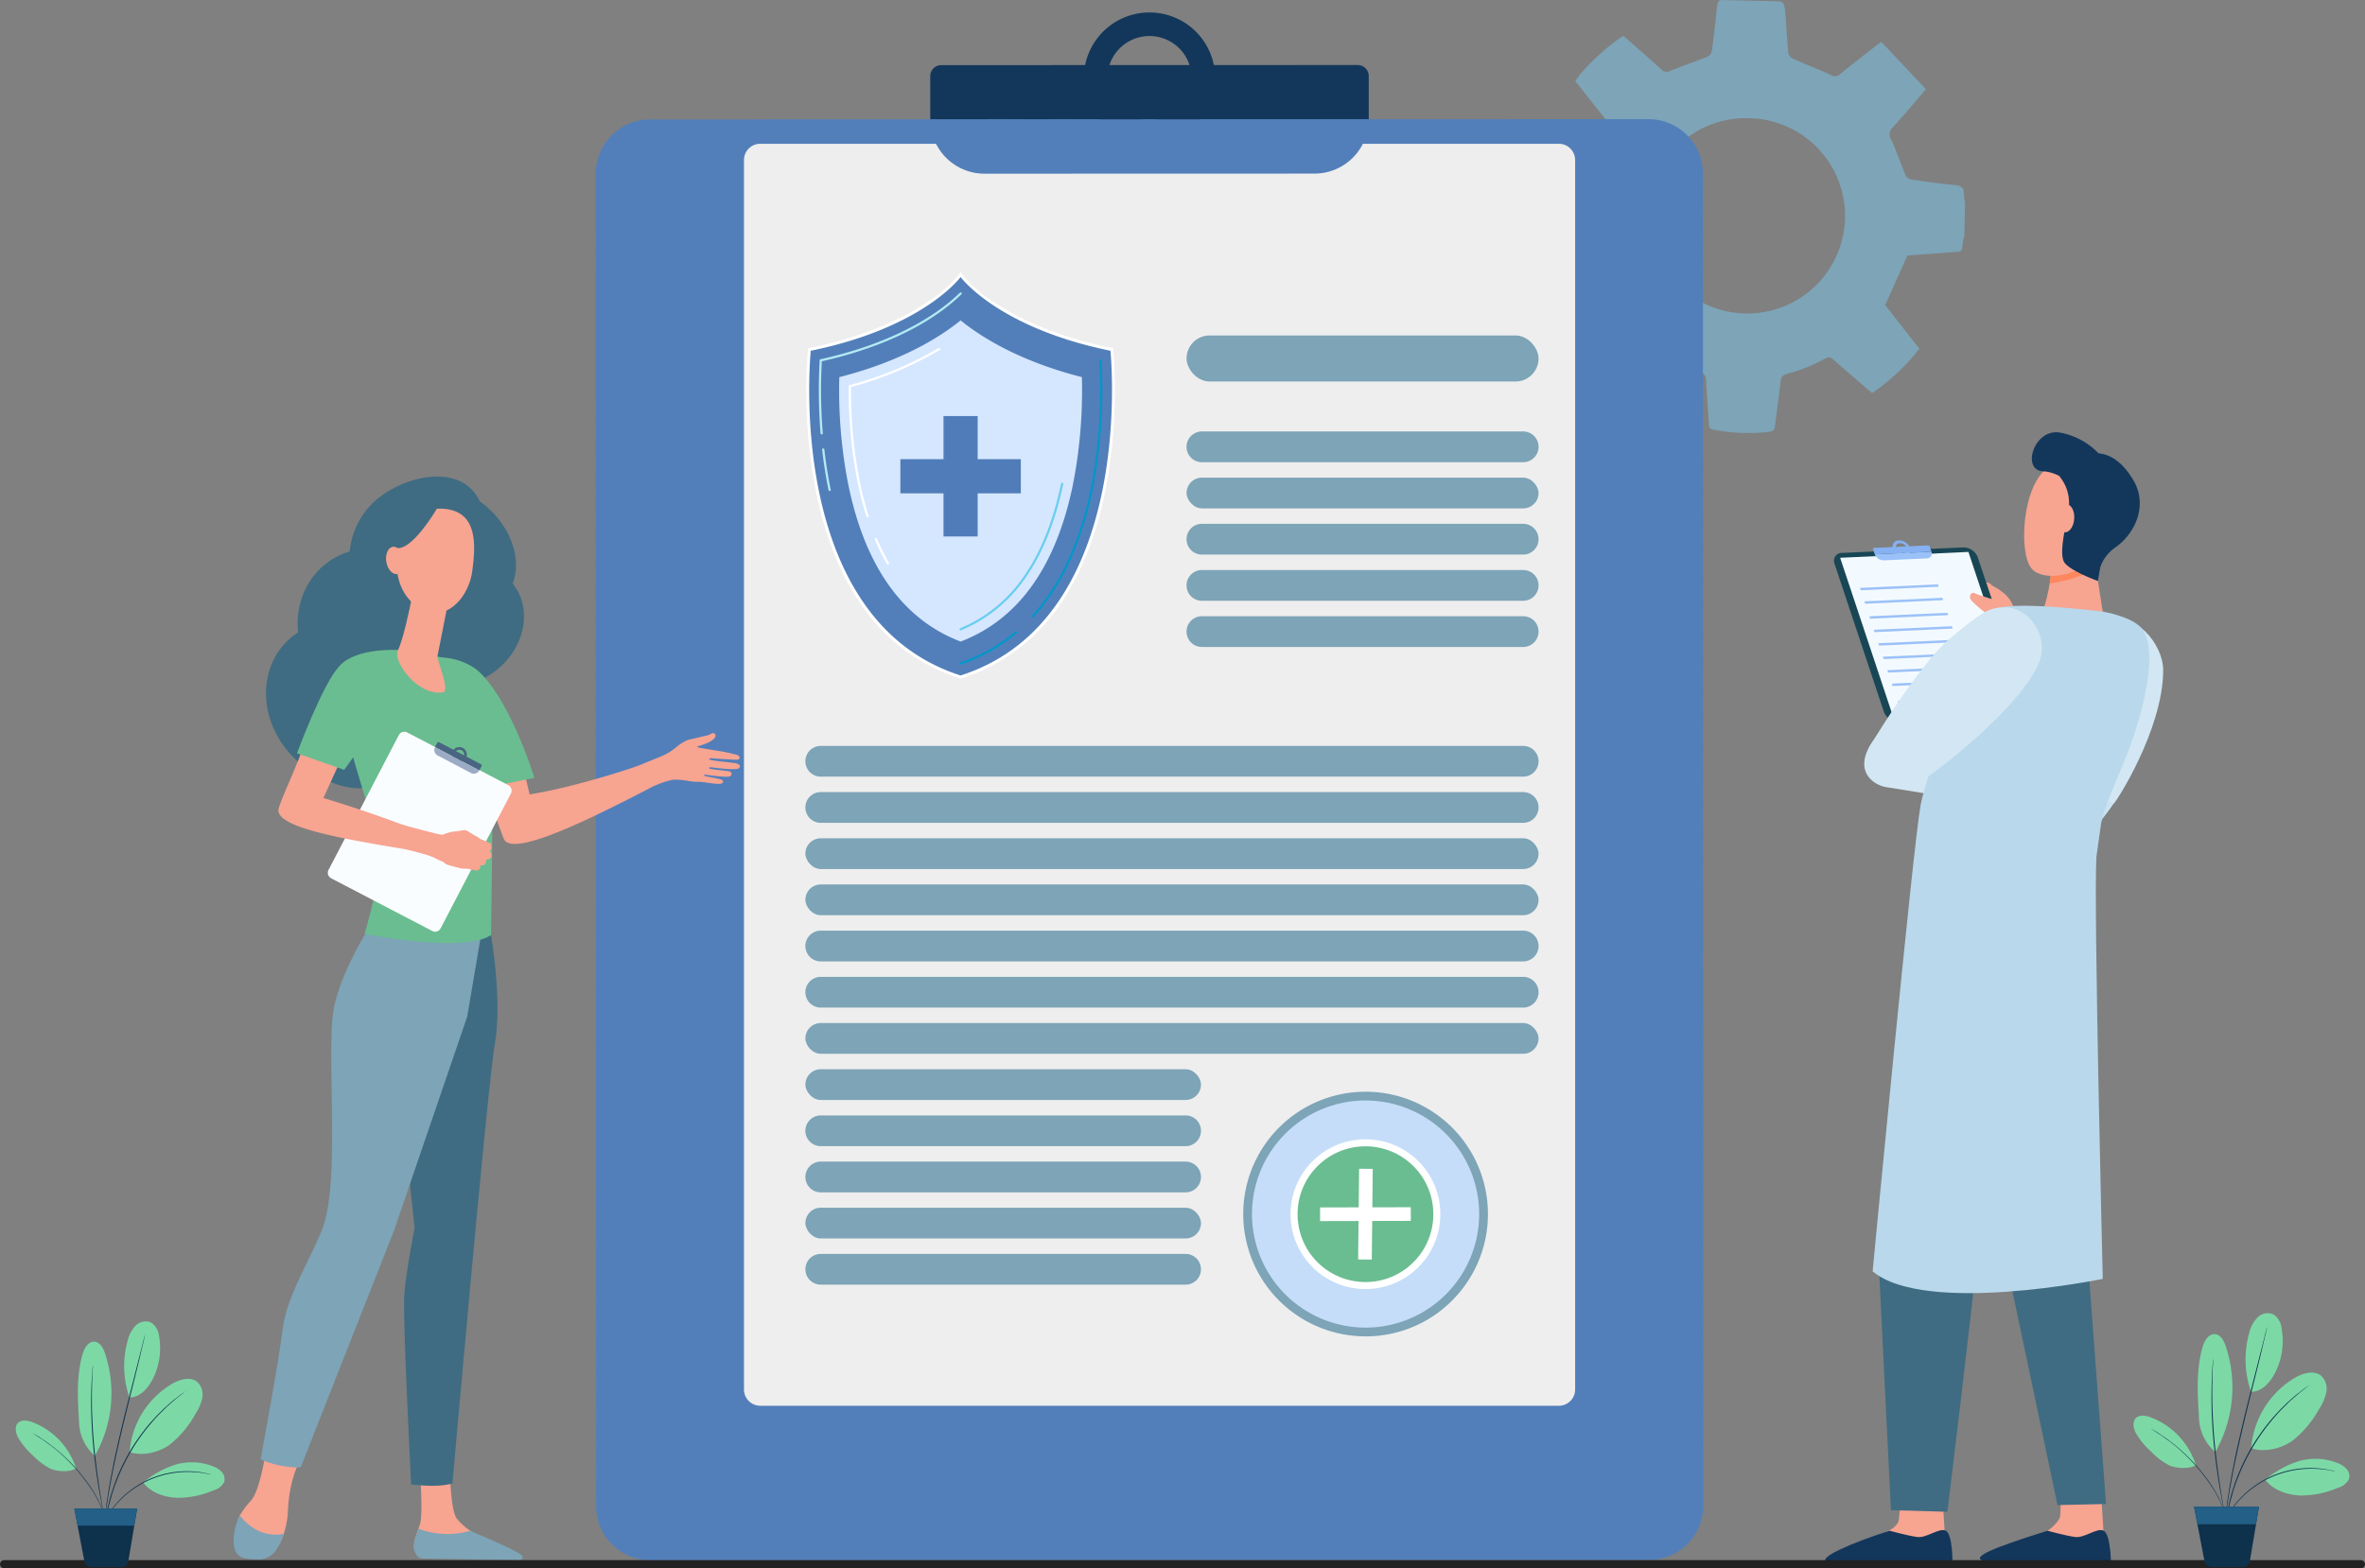 <svg xmlns="http://www.w3.org/2000/svg" width="572" height="379.439" viewBox="0 0 572 379.439">
  <rect x="0" y="0" width="572" height="379.439" fill="#808080" stroke="none"/>
  <g id="occucare_panama_2" transform="translate(-815.5 -3296)">
    <g id="Occucare_UAE_5" transform="translate(816.5 3296)">
      <g id="Diagnostic_Intervention" data-name="Diagnostic Intervention">
        <g id="Group_175576" data-name="Group 175576" transform="translate(55.5 0)">
          <g id="Group_175575" data-name="Group 175575" transform="translate(0)">
            <path id="Path_93088" data-name="Path 93088" d="M1775.337,180.837l-14.593-.321c-.681.342-.752,1.064-.945,2.851-.344,3.2-.688,6.4-1.144,9.578a2.075,2.075,0,0,1-1.135,1.336c-2.925,1.164-5.92,2.151-8.832,3.344a1.706,1.706,0,0,1-2.183-.276c-3.035-2.768-6.148-5.452-9.2-8.137-3.288,1.794-10.045,8.113-11.643,10.932,2.426,3.071,4.858,6.247,7.41,9.322a1.979,1.979,0,0,1,.236,2.695,82.388,82.388,0,0,0-3.762,8.308c-.458,1.142-.883,1.8-2.264,1.855-3.58.139-7.151.5-10.729.7-1.2.067-1.71.562-1.442,2.194a29.794,29.794,0,0,1-.355,12.15c-.48,1.894.623,1.768,1.428,1.874,3.45.453,6.9.926,10.361,1.263a2.25,2.25,0,0,1,2.248,1.891c1.042,3.347,2.3,6.627,3.565,10.187l-8.636,9.885a46.914,46.914,0,0,0,10.991,11.465l10.126-7.936c3.86,1.622,7.4,3.2,11.023,4.575a1.769,1.769,0,0,1,1.385,1.873c.191,3.527.492,7.048.708,10.573.047.762.165,1.3,1.054,1.449a44.876,44.876,0,0,0,13.534.528c1.015-.136,1.3-.593,1.412-1.49.44-3.61.949-7.211,1.375-10.823.122-1.037.44-1.437,1.882-1.815a38.24,38.24,0,0,0,8.66-3.5c1.076-.589,1.511-.437,2.147.118,3.095,2.7,6.21,5.384,9.4,8.142a50.333,50.333,0,0,0,11.449-10.752l-8.271-10.553,5.386-11.993c3.138-.228,6.755-.465,10.368-.762,2.965-.244,2.706.262,3.11-2.9a4.958,4.958,0,0,1,.283-.883q.09-4.112.181-8.224a9.745,9.745,0,0,1-.271-1.829c.057-1.576-.5-2.3-2.209-2.448-3.566-.307-7.115-.837-10.658-1.361a1.9,1.9,0,0,1-1.245-.989c-1.2-2.857-2.146-5.826-3.486-8.609a2.326,2.326,0,0,1,.49-3.091c2.614-2.885,5.109-5.877,7.906-9.123l-10.785-11.488c-.795.6-1.258.936-1.708,1.29-2.779,2.178-5.578,4.332-8.317,6.559a1.775,1.775,0,0,1-2.218.167c-3.051-1.4-6.192-2.6-9.253-3.972a2.1,2.1,0,0,1-1.017-1.456c-.284-2.882-.409-5.78-.636-8.668C1776.333,182.205,1776.256,181.338,1775.337,180.837Zm-7.558,28.281a23.624,23.624,0,0,1,23.1,24.137h0a23.624,23.624,0,0,1-24.137,23.1h0a23.624,23.624,0,0,1-23.1-24.137h0a23.1,23.1,0,0,1,23.1-23.1Z" transform="translate(-1401.146 -180.516)" fill="#7da4b7"/>
            <path id="Path_93089" data-name="Path 93089" d="M1105.1,281.334l-6.055.679c-.263.179-.252.482-.232,1.232.035,1.342.071,2.684.059,4.026a.867.867,0,0,1-.4.616c-1.145.644-2.329,1.219-3.468,1.874a.712.712,0,0,1-.918.007c-1.409-.976-2.846-1.913-4.257-2.854a18.764,18.764,0,0,0-4.209,5.17c1.174,1.136,2.357,2.314,3.584,3.444a.826.826,0,0,1,.248,1.1,34.328,34.328,0,0,0-1.094,3.646c-.126.5-.265.794-.833.893-1.474.257-2.931.6-4.4.884-.4.076-.592.241-.549.645q.3,2.85.6,5.7c.049.467.415.386.7.385,1.452,0,2.905,0,4.356-.053a.939.939,0,0,1,1.035.657c.617,1.327,1.32,2.613,2.041,4.016l-3.023,4.57a19.572,19.572,0,0,0,5.184,4.132l3.748-3.846c1.687.456,3.24.914,4.814,1.28a.738.738,0,0,1,.677.7c.275,1.448.6,2.888.881,4.334.062.313.14.528.516.541a18.724,18.724,0,0,0,5.628-.534.589.589,0,0,0,.5-.695c-.019-1.518-.009-3.036-.033-4.554a.684.684,0,0,1,.44-.747c1.282-.665,2.537-1.386,3.771-2.137a.582.582,0,0,1,.748.029c1.431.946,2.868,1.882,4.34,2.846a21,21,0,0,0,4.138-5.085l-4.008-3.905,1.561-5.261c1.286-.269,2.769-.568,4.247-.892,1.213-.266,1.134-.042,1.125-1.371a2.073,2.073,0,0,1,.068-.381l-.383-3.412a4.073,4.073,0,0,1-.214-.742c-.064-.655-.334-.924-1.05-.889-1.493.071-2.99.049-4.485.03a.8.8,0,0,1-.57-.34c-.653-1.116-1.212-2.291-1.921-3.368a.971.971,0,0,1,.031-1.306c.921-1.339,1.786-2.715,2.763-4.214l-5.1-4.153c-.3.292-.468.457-.635.629-1.028,1.056-2.067,2.1-3.076,3.176a.741.741,0,0,1-.908.192c-1.34-.408-2.706-.73-4.049-1.129a.875.875,0,0,1-.5-.546c-.278-1.176-.491-2.368-.745-3.55C1105.585,281.845,1105.505,281.49,1105.1,281.334Zm-1.554,12.12a9.861,9.861,0,0,1,10.9,8.7h0a9.861,9.861,0,0,1-8.7,10.9h0a9.861,9.861,0,0,1-10.9-8.7h0a9.861,9.861,0,0,1,8.7-10.9Z" transform="translate(-916.104 -257.882)" fill="#fae0b2"/>
            <g id="Group_175554" data-name="Group 175554" transform="translate(87.586 3.013)">
              <path id="Path_93090" data-name="Path 93090" d="M998.1,304.448l-241.493.061a13.147,13.147,0,0,0-13.142,13.154l.084,322.3A13.146,13.146,0,0,0,756.693,653.1l241.493-.06a13.151,13.151,0,0,0,13.142-13.155l-.084-322.293A13.147,13.147,0,0,0,998.1,304.448Z" transform="translate(-743.462 -278.633)" fill="#527fba"/>
              <path id="Path_93191" data-name="Path 93191" d="M3.933,0H197.092a3.934,3.934,0,0,1,3.933,3.935V301.376a3.934,3.934,0,0,1-3.933,3.935H3.933A3.934,3.934,0,0,1,0,301.376V3.935A3.934,3.934,0,0,1,3.933,0Z" transform="translate(35.853 31.773)" fill="#eee"/>
              <g id="Group_175553" data-name="Group 175553" transform="translate(80.902)">
                <path id="Path_93091" data-name="Path 93091" d="M1091.259,250.828a2.661,2.661,0,0,1,2.662-2.664l100.733-.026a2.663,2.663,0,0,1,2.664,2.663l0,10.47-106.058.026Z" transform="translate(-1091.259 -235.421)" fill="#13375b"/>
                <path id="Path_93092" data-name="Path 93092" d="M1250.936,209.359a15.886,15.886,0,1,0,15.885-15.891A15.888,15.888,0,0,0,1250.936,209.359Zm5.7,0a10.188,10.188,0,1,1,10.188,10.187A10.184,10.184,0,0,1,1256.636,209.355Z" transform="translate(-1213.793 -193.468)" fill="#13375b"/>
                <path id="Path_93093" data-name="Path 93093" d="M1092.885,249.153a2.663,2.663,0,0,0-1.626,2.454l0,10.469,106.058-.026a13.13,13.13,0,0,1-13.13,13.135l-79.792.023a13.132,13.132,0,0,1-13.135-13.132l0-10.469A2.663,2.663,0,0,1,1092.885,249.153Z" transform="translate(-1091.259 -236.2)" fill="#527fba"/>
              </g>
            </g>
            <g id="Group_175558" data-name="Group 175558" transform="translate(243.983 263.92)">
              <g id="Group_175556" data-name="Group 175556" transform="translate(0 0)">
                <circle id="Ellipse_3485" data-name="Ellipse 3485" cx="28.533" cy="28.533" r="28.533" transform="translate(0 57.008) rotate(-87.403)" fill="#c5ddf9"/>
                <g id="Group_175555" data-name="Group 175555" transform="translate(0.204 0.204)">
                  <path id="Path_93094" data-name="Path 93094" d="M1446.278,1374.624a29.593,29.593,0,1,1,20.925-8.667A29.4,29.4,0,0,1,1446.278,1374.624Zm0-57.066a27.474,27.474,0,1,0,27.474,27.474A27.5,27.5,0,0,0,1446.278,1317.558Z" transform="translate(-1416.685 -1315.439)" fill="#7da4b7"/>
                </g>
              </g>
              <g id="Group_175557" data-name="Group 175557" transform="translate(4.15 4.213)">
                <circle id="Ellipse_3486" data-name="Ellipse 3486" cx="18.114" cy="18.114" r="18.114" transform="translate(0 25.617) rotate(-45)" fill="#fff"/>
                <circle id="Ellipse_3487" data-name="Ellipse 3487" cx="16.422" cy="16.422" r="16.422" transform="translate(2.393 25.617) rotate(-45)" fill="#6abd90"/>
                <path id="Path_93095" data-name="Path 93095" d="M1509.319,1395.579l-3.3-.034-.1,9.344-9.344.022.008,3.3,9.3-.022-.1,9.3,3.3.034.1-9.344,9.344-.022-.008-3.3-9.3.022Z" transform="translate(-1481.937 -1380.921)" fill="#fff"/>
              </g>
            </g>
            <g id="Group_175578" data-name="Group 175578" transform="translate(230.48 81.159)">
              <rect id="Rectangle_5909" data-name="Rectangle 5909" width="85.136" height="11.14" rx="5.57" transform="translate(0)" fill="#7da4b7"/>
              <path id="Path_93120" data-name="Path 93120" d="M1439.177,636.548h-77.7a3.72,3.72,0,0,1-3.72-3.72h0a3.72,3.72,0,0,1,3.72-3.72h77.7a3.72,3.72,0,0,1,3.72,3.72h0A3.72,3.72,0,0,1,1439.177,636.548Z" transform="translate(-1357.76 -605.885)" fill="#7da4b7"/>
              <rect id="Rectangle_5910" data-name="Rectangle 5910" width="85.136" height="7.44" rx="3.72" transform="translate(0 34.398)" fill="#7da4b7"/>
              <path id="Path_93121" data-name="Path 93121" d="M1439.177,732.629h-77.7a3.72,3.72,0,0,1-3.72-3.72h0a3.72,3.72,0,0,1,3.72-3.72h77.7a3.72,3.72,0,0,1,3.72,3.72h0A3.72,3.72,0,0,1,1439.177,732.629Z" transform="translate(-1357.76 -679.616)" fill="#7da4b7"/>
              <path id="Path_93122" data-name="Path 93122" d="M1439.177,780.67h-77.7a3.72,3.72,0,0,1-3.72-3.72h0a3.72,3.72,0,0,1,3.72-3.72h77.7a3.72,3.72,0,0,1,3.72,3.72h0A3.72,3.72,0,0,1,1439.177,780.67Z" transform="translate(-1357.76 -716.482)" fill="#7da4b7"/>
              <path id="Path_93123" data-name="Path 93123" d="M1439.177,828.711h-77.7a3.72,3.72,0,0,1-3.72-3.72h0a3.72,3.72,0,0,1,3.72-3.72h77.7a3.72,3.72,0,0,1,3.72,3.72h0A3.72,3.72,0,0,1,1439.177,828.711Z" transform="translate(-1357.76 -753.348)" fill="#7da4b7"/>
            </g>
            <g id="Group_175577" data-name="Group 175577" transform="translate(138.291 180.456)">
              <path id="Path_93124" data-name="Path 93124" d="M1135.047,963.339H965.162a3.72,3.72,0,0,1-3.72-3.72h0a3.72,3.72,0,0,1,3.72-3.72h169.885a3.72,3.72,0,0,1,3.72,3.72h0A3.72,3.72,0,0,1,1135.047,963.339Z" transform="translate(-961.442 -955.899)" fill="#7da4b7"/>
              <path id="Path_93125" data-name="Path 93125" d="M1135.047,1011.38H965.162a3.72,3.72,0,0,1-3.72-3.72h0a3.72,3.72,0,0,1,3.72-3.72h169.885a3.72,3.72,0,0,1,3.72,3.72h0A3.72,3.72,0,0,1,1135.047,1011.38Z" transform="translate(-961.442 -992.765)" fill="#7da4b7"/>
              <rect id="Rectangle_5911" data-name="Rectangle 5911" width="177.325" height="7.44" rx="3.72" transform="translate(0 22.35)" fill="#7da4b7"/>
              <rect id="Rectangle_5912" data-name="Rectangle 5912" width="177.325" height="7.44" rx="3.72" transform="translate(0 33.525)" fill="#7da4b7"/>
              <path id="Path_93126" data-name="Path 93126" d="M1135.047,1155.5H965.162a3.72,3.72,0,0,1-3.72-3.72h0a3.72,3.72,0,0,1,3.72-3.72h169.885a3.72,3.72,0,0,1,3.72,3.72h0A3.72,3.72,0,0,1,1135.047,1155.5Z" transform="translate(-961.442 -1103.362)" fill="#7da4b7"/>
              <path id="Path_93127" data-name="Path 93127" d="M1135.047,1203.543H965.162a3.72,3.72,0,0,1-3.72-3.72h0a3.72,3.72,0,0,1,3.72-3.72h169.885a3.72,3.72,0,0,1,3.72,3.72h0A3.72,3.72,0,0,1,1135.047,1203.543Z" transform="translate(-961.442 -1140.229)" fill="#7da4b7"/>
              <rect id="Rectangle_5913" data-name="Rectangle 5913" width="177.325" height="7.44" rx="3.72" transform="translate(0 67.049)" fill="#7da4b7"/>
              <rect id="Rectangle_5914" data-name="Rectangle 5914" width="95.682" height="7.44" rx="3.72" transform="translate(0 78.224)" fill="#7da4b7"/>
              <path id="Path_93128" data-name="Path 93128" d="M1053.4,1347.665H965.162a3.72,3.72,0,0,1-3.72-3.72h0a3.72,3.72,0,0,1,3.72-3.72H1053.4a3.72,3.72,0,0,1,3.72,3.72h0A3.72,3.72,0,0,1,1053.4,1347.665Z" transform="translate(-961.442 -1250.826)" fill="#7da4b7"/>
              <path id="Path_93129" data-name="Path 93129" d="M1053.4,1395.706H965.162a3.72,3.72,0,0,1-3.72-3.72h0a3.72,3.72,0,0,1,3.72-3.72H1053.4a3.72,3.72,0,0,1,3.72,3.72h0A3.72,3.72,0,0,1,1053.4,1395.706Z" transform="translate(-961.442 -1287.692)" fill="#7da4b7"/>
              <rect id="Rectangle_5915" data-name="Rectangle 5915" width="95.682" height="7.44" rx="3.72" transform="translate(0 111.731)" fill="#7da4b7"/>
              <path id="Path_93130" data-name="Path 93130" d="M1053.4,1491.711H965.162a3.72,3.72,0,0,1-3.72-3.72h0a3.72,3.72,0,0,1,3.72-3.72H1053.4a3.72,3.72,0,0,1,3.72,3.72h0A3.72,3.72,0,0,1,1053.4,1491.711Z" transform="translate(-961.442 -1361.365)" fill="#7da4b7"/>
            </g>
            <g id="Group_175572" data-name="Group 175572" transform="translate(384.959 104.575)">
              <path id="Path_93132" data-name="Path 93132" d="M2380.533,980.976a7.675,7.675,0,0,1-.8,1.953c-2.321,4.222-7.7,10.247-7.7,10.247l-4.163-9.38s.679-2.945,1.856-7.155C2373.74,977.69,2377.57,978.3,2380.533,980.976Z" transform="translate(-2308.525 -895.435)" fill="#cce2f2"/>
              <g id="Group_175571" data-name="Group 175571" transform="translate(0 0)">
                <path id="Path_93133" data-name="Path 93133" d="M2205.865,971.3l-31.9-5.2s3.63-9.137,4.926-9.137,24.121,9.964,24.121,9.964l1.816,3.646Z" transform="translate(-2159.729 -880.337)" fill="#d2e7f3"/>
                <g id="Group_175570" data-name="Group 175570">
                  <path id="Path_93134" data-name="Path 93134" d="M2175.094,917.784s-12.067,11.387-17.513,9.443-7.7-8.59,5.589-18.313C2175.064,900.212,2175.094,917.784,2175.094,917.784Z" transform="translate(-2143.866 -841.606)" fill="#d2e7f3"/>
                  <g id="Group_175569" data-name="Group 175569">
                    <path id="Path_93135" data-name="Path 93135" d="M2280.033,783.7s.96.062,1.193.527,5,2.072,5.583,6.281-3.254,3.765-3.254,3.765Z" transform="translate(-2241.125 -747.374)" fill="#f7a491"/>
                    <path id="Path_93136" data-name="Path 93136" d="M2222.08,798.391l10.829-3.041,2.505,7.753s-10.739,8.233-10.739,7.965S2222.08,798.391,2222.08,798.391Z" transform="translate(-2196.653 -756.315)" fill="#e8f1f9"/>
                    <g id="Group_175567" data-name="Group 175567" transform="translate(2.115 26.183)">
                      <path id="Path_93137" data-name="Path 93137" d="M2123.876,748.625l29.2-1.329a3.715,3.715,0,0,1,3.533,2.336l11.963,35.919a1.9,1.9,0,0,1-1.9,2.583l-29.2,1.329a3.715,3.715,0,0,1-3.533-2.336l-11.963-35.919A1.9,1.9,0,0,1,2123.876,748.625Z" transform="translate(-2121.86 -745.619)" fill="#184655"/>
                      <path id="Path_93138" data-name="Path 93138" d="M2128.241,753.438l31.025-1.413,12.767,38.333-31.025,1.413Z" transform="translate(-2126.757 -749.251)" fill="#f3faff"/>
                      <path id="Path_93139" data-name="Path 93139" d="M2176.139,745.54a.471.471,0,0,0-.449-.3l-13.026.593a.242.242,0,0,0-.241.328l.409,1.227,13.715-.625Z" transform="translate(-2152.976 -744.046)" fill="#86b1f2"/>
                      <path id="Path_93140" data-name="Path 93140" d="M2184.338,740.1a1.439,1.439,0,0,0-1.434,1.955,2.811,2.811,0,0,0,2.674,1.768,1.44,1.44,0,0,0,1.434-1.955A2.812,2.812,0,0,0,2184.338,740.1Zm1.018,3.056a1.8,1.8,0,0,1-1.716-1.134.923.923,0,0,1,.92-1.254,1.8,1.8,0,0,1,1.715,1.134A.923.923,0,0,1,2185.355,743.155Z" transform="translate(-2168.633 -740.096)" fill="#86b1f2"/>
                      <g id="Group_175566" data-name="Group 175566" transform="translate(9.432 1.216)">
                        <path id="Path_93141" data-name="Path 93141" d="M2177.232,745.324a.465.465,0,0,1,.306.278l.409,1.227-13.716.625a2.325,2.325,0,0,0,2.211,1.462l10.318-.47a1.19,1.19,0,0,0,1.187-1.616l-.409-1.227A.465.465,0,0,0,2177.232,745.324Z" transform="translate(-2163.807 -745.324)" fill="#9bc1f9"/>
                        <path id="Path_93142" data-name="Path 93142" d="M2162.717,747.794h0a.256.256,0,0,0-.24.151A.256.256,0,0,1,2162.717,747.794Z" transform="translate(-2162.461 -747.219)" fill="#9bc1f9"/>
                        <path id="Path_93143" data-name="Path 93143" d="M2162.408,748.613a.219.219,0,0,1,.008-.057A.219.219,0,0,0,2162.408,748.613Z" transform="translate(-2162.408 -747.804)" fill="#9bc1f9"/>
                      </g>
                      <path id="Path_93144" data-name="Path 93144" d="M2148.948,787.144l18.875-.859-.192-.575-18.875.859Z" transform="translate(-2142.5 -775.099)" fill="#9bc1f9"/>
                      <path id="Path_93145" data-name="Path 93145" d="M2153.613,801.151l18.875-.859-.191-.575-18.875.859Z" transform="translate(-2146.08 -785.848)" fill="#9bc1f9"/>
                      <path id="Path_93146" data-name="Path 93146" d="M2158.795,816.71l18.875-.859-.191-.575-18.875.859Z" transform="translate(-2150.056 -797.788)" fill="#9bc1f9"/>
                      <path id="Path_93147" data-name="Path 93147" d="M2163.46,830.717l18.875-.86-.191-.575-18.875.859Z" transform="translate(-2153.637 -808.536)" fill="#9bc1f9"/>
                      <path id="Path_93148" data-name="Path 93148" d="M2168.124,844.723l18.875-.86-.191-.575-18.875.859Z" transform="translate(-2157.216 -819.284)" fill="#9bc1f9"/>
                      <path id="Path_93149" data-name="Path 93149" d="M2172.79,858.729l18.875-.859-.191-.575-18.875.859Z" transform="translate(-2160.796 -830.033)" fill="#9bc1f9"/>
                      <path id="Path_93150" data-name="Path 93150" d="M2177.453,872.735l18.875-.859-.191-.575-18.875.859Z" transform="translate(-2164.375 -840.781)" fill="#9bc1f9"/>
                      <path id="Path_93151" data-name="Path 93151" d="M2182.119,886.742l18.875-.859-.192-.575-18.875.859Z" transform="translate(-2167.955 -851.529)" fill="#9bc1f9"/>
                      <path id="Path_93152" data-name="Path 93152" d="M2188.149,904.412l21.775-.991-.192-.575-21.775.991Z" transform="translate(-2172.582 -864.988)" fill="#9bc1f9"/>
                    </g>
                    <path id="Path_93153" data-name="Path 93153" d="M2319.714,852.105s20.908,12.548,21.659,12.357c.483-.123,11.839-17.805,11.936-32.038.045-6.573-6.782-14.48-14.4-12.917-3.835.787-3.776,1.854-9.449,10.1S2319.714,852.105,2319.714,852.105Z" transform="translate(-2271.576 -774.7)" fill="#d2e7f3"/>
                    <path id="Path_93154" data-name="Path 93154" d="M2189.531,1731.067s.551,9.12.554,9.139a49.9,49.9,0,0,1,1,5.071c0,3.954-18.778-3.357-14.569-5.109.381-.159,2.376-1.358,2.5-2.7.193-2.074.682-6.269.682-6.269Z" transform="translate(-2161.216 -1474.372)" fill="#f7a491"/>
                    <path id="Path_93155" data-name="Path 93155" d="M2128.349,1769.5s4.408,1.21,6.666,1.512,5.235-2.244,6.832-1.556c1.758.757,1.689,7.572,1.689,7.572s-23.642,1.94-30.29-.067C2110.613,1776.161,2119.336,1772.313,2128.349,1769.5Z" transform="translate(-2112.77 -1503.737)" fill="#13375b"/>
                    <path id="Path_93156" data-name="Path 93156" d="M2354.667,1731.067s.551,9.12.554,9.139a49.963,49.963,0,0,1,1,5.071c0,3.954-18.778-3.357-14.569-5.109.381-.159,2.968-2.254,3.094-3.6.193-2.074.09-5.373.09-5.373Z" transform="translate(-2287.939 -1474.372)" fill="#f7a491"/>
                    <path id="Path_93157" data-name="Path 93157" d="M2289.943,1769.5s4.408,1.21,6.666,1.512,5.235-2.244,6.832-1.556c1.758.757,1.828,7.572,1.828,7.572s-24.26,1.885-30.99-.294C2271.616,1775.8,2276.679,1773.642,2289.943,1769.5Z" transform="translate(-2236.184 -1503.737)" fill="#13375b"/>
                    <g id="Group_175568" data-name="Group 175568" transform="translate(48.099)">
                      <path id="Path_93158" data-name="Path 93158" d="M2349.684,753.6l2.129,13.464s-8.112,6.514-12.841,5.14c-3.968-1.153-1.247-6.34-1.247-6.34s2.113-7.188,1.465-10.955S2349.684,753.6,2349.684,753.6Z" transform="translate(-2332.799 -723.67)" fill="#f7a491"/>
                      <path id="Path_93159" data-name="Path 93159" d="M2355.278,757.673a33.137,33.137,0,0,1-9.181,2.587,17.866,17.866,0,0,0,.217-5.35c-.3-1.739,1.913-2.15,4.382-2.09,3.231.277,6.111.782,6.111.782l.409,2.588A6.68,6.68,0,0,1,2355.278,757.673Z" transform="translate(-2339.921 -723.674)" fill="#fe875e"/>
                      <path id="Path_93160" data-name="Path 93160" d="M2338.871,661.278c.316-.11,2,15.249-2.3,19.518s-12.457,5.728-15.255,2.422c-3.1-3.657-2.388-20.188,4.226-24.6S2338.871,661.278,2338.871,661.278Z" transform="translate(-2319.548 -650.278)" fill="#f7a491"/>
                      <path id="Path_93161" data-name="Path 93161" d="M2334.45,627.631a17.257,17.257,0,0,1,9.264,5c2.262.233,5.31,1.391,8.333,6.348,3.717,6.1.6,12.915-4.074,16.289a9.9,9.9,0,0,0-4.431,7.963l-1.731-4.357a15.586,15.586,0,0,1,1.185-5.879c1.171-2.236-2.235-3.683-3.142-5.526-.7-1.419-.627-4.681-1.725-7.027,0,0-4.452-3.364-7.692-3.437C2324.913,636.877,2328.074,626.453,2334.45,627.631Z" transform="translate(-2325.721 -627.538)" fill="#13375b"/>
                      <path id="Path_93162" data-name="Path 93162" d="M2355.61,672.662a9.967,9.967,0,0,1,2.455,7.281c-.466,4.187-2.792,11.863-.931,13.957s7.931,4.25,7.931,4.25l2.536-15.183s-2.093-6.746-2.559-7.211S2355.61,672.662,2355.61,672.662Z" transform="translate(-2347.221 -662.166)" fill="#13375b"/>
                      <path id="Path_93163" data-name="Path 93163" d="M2353.805,705.8c-.095,1.877.757,3.4,1.9,3.413s2.152-1.507,2.247-3.384-.757-3.4-1.9-3.412S2353.9,703.923,2353.805,705.8Z" transform="translate(-2345.832 -684.998)" fill="#f7a491"/>
                    </g>
                    <path id="Path_93164" data-name="Path 93164" d="M2300.065,1107.826s3.183,15.384,1.886,27.05-1.4,53.1-1.4,53.1l4.948,66.3-11.742.256s-13.924-66.271-13.664-64.569-4.669-46.661-4.669-46.661l16.6-36.94Z" transform="translate(-2237.589 -994.986)" fill="#3f6c82"/>
                    <path id="Path_93165" data-name="Path 93165" d="M2214.81,1092.665s2.075,13.853-.518,19.928-22.247,65.689-22.506,70.549-6.795,58.584-6.795,58.584l-13.654-.384-2.954-59.73,6.186-75.071,6-18.98Z" transform="translate(-2155.447 -980.554)" fill="#3f6c82"/>
                    <path id="Path_93166" data-name="Path 93166" d="M2354.815,799.707s-3.367,2.209-6.507,1.953-7.58-3.154-7.58-3.154l.617-2.092s8.125-1.183,8.329-1.055S2354.815,799.707,2354.815,799.707Z" transform="translate(-2287.702 -756.315)" fill="#f7a491"/>
                    <path id="Path_93167" data-name="Path 93167" d="M2269.293,796.288s-3.955-1.163-4.885-1.628-1.628.93-.7,1.861a24.49,24.49,0,0,0,3.313,2.864,4.929,4.929,0,0,0,2.831.717Z" transform="translate(-2228.262 -755.714)" fill="#f7a491"/>
                    <path id="Path_93168" data-name="Path 93168" d="M2173.619,856.244c1.792-9.752,14.784-40.1,15.821-45.689.5-2.718,7.512-2.779,14.187-2.424,7.05.375,14.054,1.266,14.054,1.266s6.241,1.025,8.988,3.6,3.475,9.689-.473,23.2c-3.115,10.663-6.978,16.518-8.89,24.286-.387,2.605-.719,5.176-1.159,8.179-.7,11.614,1.534,102.173,1.534,102.173s-42.948,8.863-55.657-1.83C2162.024,969,2171.782,866.235,2173.619,856.244Z" transform="translate(-2150.567 -766.005)" fill="#b9d8eb"/>
                    <path id="Path_93169" data-name="Path 93169" d="M2157.383,843.92s13.857,6.486,14.635,6.486c.5,0,22.511-16.468,26.787-27.663,2.363-6.189-2.595-13.113-8.258-13.09-3.925.016-5.671,1.027-13.452,7.589S2157.383,843.92,2157.383,843.92Z" transform="translate(-2147.005 -767.291)" fill="#d2e7f3"/>
                  </g>
                </g>
              </g>
            </g>
            <g id="Group_175574" data-name="Group 175574" transform="translate(0 115.297)">
              <path id="Path_93170" data-name="Path 93170" d="M413.942,748.443c15.628,8.2,22.32-5.578,21.873-5.241a43.8,43.8,0,0,1,4.544-1.682c6.845-2.465,11.528-9.335,12.12-16.664,9.931-4.622,13.566-16.17,7.8-23.34,2.711-7.049-1.7-15.534-7.955-19.88-4.154-9.054-17.185-6.679-24.689-.666a18.79,18.79,0,0,0-6.76,12.795c-8.359,2.433-13.436,10.656-12.493,19.564C396.667,720.944,398,740.079,413.942,748.443Z" transform="translate(-392.789 -675.634)" fill="#3f6c82"/>
              <g id="Group_175573" data-name="Group 175573" transform="translate(0 6.513)">
                <path id="Path_93171" data-name="Path 93171" d="M622.614,950.852l10.495-.481,1.619,6.874c10.58-1.632,24.555-6.335,24.555-6.335s1.319-.423,2.968-1.1c1.519-.621,3.659-1.5,4.494-1.843A13.7,13.7,0,0,0,669.987,946a11.1,11.1,0,0,1,3.112-1.954c.51-.1,1.876-.423,2.606-.6s1.578-.4,1.975-.45a3.823,3.823,0,0,0,1.055-.488.641.641,0,0,1,.942.734c-.161.526-.826.947-1.241,1.208-1.171.734-3.33,1.161-3.211,1.334s3.811.706,4.23.794a45.312,45.312,0,0,1,5.5,1.132c.79.4.673.958.187,1.117-.418.137-6.407-.313-6.407-.313s-.764-.056-.518.273,5.683.747,6.482.961,1.233.733.605,1.2c-.763.565-6.539-.241-6.539-.241s-.726-.088-.651.219,4.707.586,5.112.817a.61.61,0,0,1-.1,1.14c-.777.359-5.927-.4-5.927-.4s-.407.053-.267.243,4.072.71,4.444,1.1a.423.423,0,0,1,.023.613c-.482.743-4.234-.291-6.087-.237s-3.955-.756-6.155-.449a21.506,21.506,0,0,0-5.167,1.888c-1.2.626-2.514,1.307-3.912,2.022h0c-12.717,6.5-29.777,14.717-31.584,10.347C627.573,965.783,624.085,955.772,622.614,950.852Z" transform="translate(-563.139 -886.872)" fill="#f7a491"/>
                <path id="Path_93172" data-name="Path 93172" d="M604.121,892.913l-12.4,2.455s-3.592-10.922-5.02-16.209c-1.731-6.415-6.2-15.354-5.4-15.379a15.319,15.319,0,0,1,8.744,2.863C598.122,873.354,604.121,892.913,604.121,892.913Z" transform="translate(-531.361 -826.525)" fill="#6abd90"/>
                <path id="Path_93173" data-name="Path 93173" d="M377.126,1690.93s-1.24,8.619-3.372,11.4a22,22,0,0,0-2.882,3.8c-1.336,2.626-.6,6.536.388,8.689.506,1.105-.267-.147.885.21,3.411,1.054,7.272.526,8.725-2.748a20.335,20.335,0,0,0,1.666-7.344c.364-7.826,2.792-11.8,2.792-11.8Z" transform="translate(-369.398 -1461.272)" fill="#f7a491"/>
                <path id="Path_93174" data-name="Path 93174" d="M555.9,1707.876s.766,9.718.145,12.877c-.333,1.691-2.185,5.173-1.336,6.764a1.533,1.533,0,0,0,2.182.808l19.695.6c1.2.02,2.377.183,1.41-.53-1.584-1.167-2.861-1.939-7.919-4.391-.33-.16-1.531-.925-1.964-1.19a15.258,15.258,0,0,1-3.15-2.789c-1.582-1.765-1.72-10.323-1.72-10.323Z" transform="translate(-510.86 -1474.276)" fill="#f7a491"/>
                <path id="Path_93175" data-name="Path 93175" d="M562.37,1144.486s2.774,15.779.953,26.124-10.276,106.527-10.276,106.527c-2.107.637-5.255.8-10,.255,0,0-2.036-40.055-1.672-45.625s2.522-16.407,2.522-16.407l-3.412-31.97,15.427-41.34Z" transform="translate(-500.115 -1040.069)" fill="#3f6c82"/>
                <path id="Path_93176" data-name="Path 93176" d="M422.134,1126.441s-7.649,11.539-9.47,21.088,1.337,38.9-2.166,51.408c-1.9,6.774-9.084,17.234-10.176,25.988s-5.379,31.682-5.379,31.682a23.4,23.4,0,0,0,9.709,1.929l22.564-57.262,17.7-51.757,4.534-26.656Z" transform="translate(-388.427 -1025.342)" fill="#7da4b7"/>
                <path id="Path_93177" data-name="Path 93177" d="M489.29,855.917s-10.127-.647-14.133,3.73,8.887,39,9.616,44.569-3.713,20.381-3.713,20.381,23.789,4.8,30.588.288c0,0,.729-40.055,0-44.034s-6.8-20.16-8.256-21.752S489.29,855.917,489.29,855.917Z" transform="translate(-449.391 -820.468)" fill="#6abd90"/>
                <path id="Path_93178" data-name="Path 93178" d="M540.695,796.976s-.053.3-.147.807c-.451,2.44-2.19,10.535-3.365,12.761-1.419,2.689,4.859,11.267,10.9,10.22,1.8-.312-1.521-7.881-1.361-8.683.305-1.535.719-3.629,1.143-5.776.239-1.211.481-2.439.708-3.593.647-3.28,1.174-5.962,1.174-5.962Z" transform="translate(-497.424 -775.09)" fill="#f7a491"/>
                <path id="Path_93180" data-name="Path 93180" d="M546.4,708.948a8.152,8.152,0,0,0-6.944,2.974c-2.676,3.469-5.56,14.195,1.087,20.026s13.214-.77,14.188-7.768S556.082,708.695,546.4,708.948Z" transform="translate(-497.034 -707.693)" fill="#f7a491"/>
                <path id="Path_93181" data-name="Path 93181" d="M533.707,703.741s-5.7,10.2-9.782,10.671-4.615,5.891-4.615,5.891,1.458-12.489,5.5-14.9A14.972,14.972,0,0,1,533.707,703.741Z" transform="translate(-483.864 -703.633)" fill="#3f6c82"/>
                <path id="Path_93182" data-name="Path 93182" d="M379.062,1760.613c-5.292.967-8.812-2.135-10.644-4.458-1.345,2.631-2,6.557-1.012,8.719.871,1.9,3.418,1.849,5.422,1.924a5.235,5.235,0,0,0,4.812-2.952A17.737,17.737,0,0,0,379.062,1760.613Z" transform="translate(-366.93 -1511.325)" fill="#7da4b7"/>
                <path id="Path_93183" data-name="Path 93183" d="M567.948,1770.457a19.893,19.893,0,0,1-12.54-.494c-.621,1.765-1.445,3.978-1.008,5.255.534,1.563,1.3,1.916,1.968,1.934,5.321.14,19.49.33,23.547.384a.665.665,0,0,0,.515-1.092C579.424,1775.239,568.382,1770.723,567.948,1770.457Z" transform="translate(-510.698 -1521.921)" fill="#7da4b7"/>
                <path id="Path_93184" data-name="Path 93184" d="M529.671,751.5c.332,1.811-.335,3.473-1.49,3.71s-2.36-1.038-2.692-2.849.335-3.473,1.49-3.71S529.34,749.687,529.671,751.5Z" transform="translate(-488.541 -738.156)" fill="#f7a491"/>
                <path id="Path_93185" data-name="Path 93185" d="M484.089,941.229l24.449,12.744a1.5,1.5,0,0,1,.637,2.025l-17,32.617a1.5,1.5,0,0,1-2.024.637L465.7,976.508a1.5,1.5,0,0,1-.637-2.024l17-32.618A1.5,1.5,0,0,1,484.089,941.229Z" transform="translate(-442.105 -885.831)" fill="#fafdff"/>
                <path id="Path_93186" data-name="Path 93186" d="M587.62,957.567a.3.3,0,0,0-.128-.411l-10.18-5.352a.3.3,0,0,0-.411.128l-.556,1.058,10.718,5.635Z" transform="translate(-527.633 -894.05)" fill="#496581"/>
                <path id="Path_93187" data-name="Path 93187" d="M596.522,957.2a1.814,1.814,0,1,0,.761,2.449A1.814,1.814,0,0,0,596.522,957.2Zm-1.385,2.635a1.163,1.163,0,1,1,1.571-.488A1.163,1.163,0,0,1,595.137,959.84Z" transform="translate(-541.076 -898.06)" fill="#496581"/>
                <path id="Path_93188" data-name="Path 93188" d="M587.017,961.259a.3.3,0,0,1,.034.334l-.556,1.058-10.718-5.635a1.5,1.5,0,0,0,.629,2.025l8.064,4.239a1.5,1.5,0,0,0,2.025-.629l.556-1.058A.3.3,0,0,0,587.017,961.259Z" transform="translate(-527.064 -898.077)" fill="#9cabc5"/>
                <path id="Path_93189" data-name="Path 93189" d="M464.825,987.718c-.166-.188-.121-.3-.121-.3a1.824,1.824,0,0,0,.137-1.852,25.214,25.214,0,0,0-2.57-1.065,2.208,2.208,0,0,0-.743-.562c-.3-.086-2.284-1.408-2.7-1.529s-1.949.288-2.832.3a10.55,10.55,0,0,0-2.763.8c-.31.109-5.938-1.422-7.393-1.8-1.58-.409-2.781-.822-2.781-.822s-9.06-3.424-18.66-6.272l3.493-7.652L418.92,963.9c-1.617,4.421-4.8,11.135-5.342,13.27-1.068,4.2,13.458,6.919,26.36,9.117h0c1.419.242,2.758.462,3.982.66,1.652.331,4.372,1.109,5.629,1.459h0a19.234,19.234,0,0,1,1.953.795,13.79,13.79,0,0,0,1.717.791,5.391,5.391,0,0,1,.761.593c.193.163,3.1.9,3.566,1.033a7.14,7.14,0,0,0,1.575.083l1.961.408c1.44.3,1.278-1.262,1.278-1.262.68.137,1.074-.049,1.26-.415a3.159,3.159,0,0,0,.183-.907c.04-.068.259-.065.259-.065.43.1.837-.337.947-.645A1.458,1.458,0,0,0,464.825,987.718Z" transform="translate(-402.685 -903.355)" fill="#f7a491"/>
                <path id="Path_93190" data-name="Path 93190" d="M432.821,885.182s6.266-16.956,10.2-21,10.958-3.462,13.508.835-12.29,24.158-12.29,24.158Z" transform="translate(-417.494 -824.739)" fill="#6abd90"/>
              </g>
            </g>
          </g>
        </g>
        <line id="Line_132" data-name="Line 132" x1="570" transform="translate(0 378.439)" fill="none" stroke="#222" stroke-linecap="round" stroke-width="2"/>
      </g>
      <g id="Group_270741" data-name="Group 270741" transform="translate(2.81 319.669)">
        <g id="Group_17428" data-name="Group 17428" transform="translate(27.539 13.927)">
          <g id="Group_17427" data-name="Group 17427" transform="translate(0 0)">
            <g id="Group_17426" data-name="Group 17426">
              <path id="Path_9202" data-name="Path 9202" d="M76.1,386.055c3.068,1.061,7.083.114,9.734-1.818a24.6,24.6,0,0,0,6.212-7.462,11.028,11.028,0,0,0,1.629-3.825,4.167,4.167,0,0,0-1.174-3.825c-1.667-1.4-4.2-.682-6.06.379A21.039,21.039,0,0,0,76.1,386.055" transform="translate(-76.1 -368.347)" fill="#7cd9a6"/>
            </g>
          </g>
        </g>
        <g id="Group_17431" data-name="Group 17431" transform="translate(30.834 34.121)">
          <g id="Group_17430" data-name="Group 17430" transform="translate(0)">
            <g id="Group_17429" data-name="Group 17429">
              <path id="Path_9203" data-name="Path 9203" d="M84.8,426.564c1.856,2.424,5.037,3.522,8.105,3.674a22.075,22.075,0,0,0,8.939-1.818,4.026,4.026,0,0,0,2.538-2.008,2.538,2.538,0,0,0-.53-2.348,5.335,5.335,0,0,0-2.083-1.4,14.113,14.113,0,0,0-9.014-.492,22.234,22.234,0,0,0-7.954,4.394" transform="translate(-84.8 -421.664)" fill="#7cd9a6"/>
            </g>
          </g>
        </g>
        <g id="Group_17434" data-name="Group 17434" transform="translate(26.218 0)">
          <g id="Group_17433" data-name="Group 17433" transform="translate(0)">
            <g id="Group_17432" data-name="Group 17432">
              <path id="Path_9204" data-name="Path 9204" d="M73.894,349.994c2.538.038,4.469-2.2,5.644-4.469a16.413,16.413,0,0,0,1.515-10.3,4.5,4.5,0,0,0-1.894-3.333,3.332,3.332,0,0,0-3.712.682,7.548,7.548,0,0,0-1.932,3.485,23.046,23.046,0,0,0,.379,13.938" transform="translate(-72.61 -331.578)" fill="#7cd9a6"/>
            </g>
          </g>
        </g>
        <g id="Group_17437" data-name="Group 17437" transform="translate(15.025 4.927)">
          <g id="Group_17436" data-name="Group 17436" transform="translate(0 0)">
            <g id="Group_17435" data-name="Group 17435">
              <path id="Path_9205" data-name="Path 9205" d="M47.166,372.2a30.641,30.641,0,0,0,2.5-24.657c-.417-1.326-1.212-2.841-2.576-2.954-1.553-.114-2.5,1.629-2.916,3.106C42.7,352.886,43,358.416,43.34,363.832a11.179,11.179,0,0,0,3.825,8.371" transform="translate(-43.06 -344.586)" fill="#7cd9a6"/>
            </g>
          </g>
        </g>
        <g id="Group_17440" data-name="Group 17440" transform="translate(0 24.012)">
          <g id="Group_17439" data-name="Group 17439">
            <g id="Group_17438" data-name="Group 17438">
              <path id="Path_9206" data-name="Path 9206" d="M17.977,406.536A17.693,17.693,0,0,0,7.409,395.363c-1.136-.417-2.613-.682-3.485.189-.833.871-.568,2.31-.038,3.409A17.6,17.6,0,0,0,7.6,403.468a15.774,15.774,0,0,0,4.242,3.182c1.667.682,4.659.871,6.136-.114" transform="translate(-3.391 -394.974)" fill="#7cd9a6"/>
            </g>
          </g>
        </g>
        <g id="Group_17444" data-name="Group 17444" transform="translate(21.631 16.56)">
          <g id="Group_17443" data-name="Group 17443" transform="translate(0 0)">
            <g id="Group_17442" data-name="Group 17442">
              <g id="Group_17441" data-name="Group 17441">
                <path id="Path_9207" data-name="Path 9207" d="M80.423,375.3l-.076.076a1,1,0,0,0-.227.189q-.341.227-.909.682c-.189.152-.417.3-.644.492s-.492.379-.758.606c-.53.455-1.174.947-1.818,1.553-.341.3-.682.606-1.023.947l-1.061,1.061c-.758.72-1.477,1.553-2.235,2.424a49.806,49.806,0,0,0-4.469,6.1,51.736,51.736,0,0,0-3.447,6.742c-.417,1.1-.871,2.121-1.174,3.106-.152.492-.341.947-.455,1.439-.114.455-.265.909-.379,1.326-.265.833-.417,1.629-.568,2.31-.076.341-.152.644-.227.947-.038.3-.114.568-.152.8-.076.492-.152.833-.189,1.136-.038.114-.038.227-.076.3a.166.166,0,0,1-.038.114v-.114c0-.076.038-.189.038-.3.038-.265.114-.644.152-1.136l.114-.8c.038-.3.114-.606.189-.947.152-.682.3-1.477.53-2.31.114-.417.227-.871.379-1.326.114-.455.3-.947.455-1.439.3-.985.72-2.045,1.136-3.106a52.081,52.081,0,0,1,3.447-6.78,51.523,51.523,0,0,1,4.507-6.136c.8-.871,1.515-1.7,2.273-2.424l1.061-1.061c.379-.3.72-.644,1.023-.909a19.333,19.333,0,0,1,1.856-1.515c.265-.227.53-.417.758-.606a7.7,7.7,0,0,1,.682-.492c.379-.265.72-.492.947-.644a2.234,2.234,0,0,0,.227-.151Z" transform="translate(-60.5 -375.3)" fill="#0e314c"/>
              </g>
            </g>
          </g>
        </g>
        <g id="Group_17448" data-name="Group 17448" transform="translate(21.782 36.273)">
          <g id="Group_17447" data-name="Group 17447">
            <g id="Group_17446" data-name="Group 17446">
              <g id="Group_17445" data-name="Group 17445">
                <path id="Path_9208" data-name="Path 9208" d="M86.428,428.161a1.719,1.719,0,0,1-.3-.038c-.189-.038-.492-.114-.833-.189a22.208,22.208,0,0,0-3.144-.379,22.888,22.888,0,0,0-18.635,7.727,25.513,25.513,0,0,0-1.932,2.5c-.227.3-.379.568-.492.72s-.151.265-.189.265a1.047,1.047,0,0,1,.152-.265c.114-.151.227-.417.455-.758a19.521,19.521,0,0,1,1.894-2.538,22.886,22.886,0,0,1,8.446-6.136,22.65,22.65,0,0,1,10.3-1.667,20.422,20.422,0,0,1,3.144.454,4.877,4.877,0,0,1,.833.227,2.775,2.775,0,0,1,.3.076Z" transform="translate(-60.9 -427.345)" fill="#0e314c"/>
              </g>
            </g>
          </g>
        </g>
        <g id="Group_17452" data-name="Group 17452" transform="translate(21.593 3.304)">
          <g id="Group_17451" data-name="Group 17451">
            <g id="Group_17450" data-name="Group 17450">
              <g id="Group_17449" data-name="Group 17449">
                <path id="Path_9209" data-name="Path 9209" d="M70.058,340.3v.114a1.92,1.92,0,0,1-.076.341c-.076.3-.151.72-.3,1.288-.265,1.1-.644,2.689-1.1,4.659-.947,3.939-2.348,9.355-3.788,15.378-.72,2.992-1.364,5.871-1.932,8.484s-1.023,5-1.364,6.969c-.189.985-.341,1.894-.455,2.689-.152.8-.227,1.477-.341,2.045-.076.53-.152.985-.189,1.288a2.416,2.416,0,0,1-.076.341.166.166,0,0,1-.038.114V383.9c0-.076.038-.189.038-.341.038-.3.076-.758.152-1.288.076-.568.152-1.25.3-2.045.114-.8.265-1.7.417-2.689.341-2.007.8-4.356,1.326-7.007.568-2.613,1.212-5.492,1.932-8.522,1.439-6.022,2.879-11.439,3.863-15.378.492-1.97.909-3.522,1.174-4.659.151-.53.227-.947.341-1.25a1.4,1.4,0,0,0,.076-.341.118.118,0,0,0,.038-.076Z" transform="translate(-60.4 -340.3)" fill="#0e314c"/>
              </g>
            </g>
          </g>
        </g>
        <g id="Group_17456" data-name="Group 17456" transform="translate(18.244 10.652)">
          <g id="Group_17455" data-name="Group 17455" transform="translate(0 0)">
            <g id="Group_17454" data-name="Group 17454">
              <g id="Group_17453" data-name="Group 17453">
                <path id="Path_9210" data-name="Path 9210" d="M54.6,395.455a.117.117,0,0,0-.038-.076.964.964,0,0,0-.076-.265,8.788,8.788,0,0,0-.227-1.023c-.189-.909-.417-2.2-.72-3.788-.568-3.219-1.212-7.689-1.629-12.651-.189-2.5-.3-4.848-.341-7.007s0-4.091.038-5.757c.038-.833.076-1.553.114-2.2s.076-1.212.114-1.667.076-.8.114-1.061c0-.114.038-.189.038-.265v.265c0,.265-.038.606-.076,1.061s-.076,1.023-.076,1.667c-.038.644-.076,1.4-.076,2.2-.038,1.629-.038,3.56,0,5.719.076,2.159.189,4.545.379,7.007.417,4.962,1.061,9.431,1.553,12.651.265,1.629.492,2.916.644,3.826.076.454.152.8.189,1.023,0,.114.038.189.038.265A.118.118,0,0,1,54.6,395.455Z" transform="translate(-51.559 -359.7)" fill="#0e314c"/>
              </g>
            </g>
          </g>
        </g>
        <g id="Group_17460" data-name="Group 17460" transform="translate(4.056 27.09)">
          <g id="Group_17459" data-name="Group 17459">
            <g id="Group_17458" data-name="Group 17458">
              <g id="Group_17457" data-name="Group 17457">
                <path id="Path_9211" data-name="Path 9211" d="M31.637,423.364s-.038-.076-.114-.265a7.775,7.775,0,0,0-.3-.757c-.076-.152-.114-.341-.189-.53s-.189-.417-.265-.644c-.114-.227-.189-.455-.3-.72s-.265-.53-.379-.8c-.152-.265-.3-.568-.455-.871s-.341-.606-.53-.909c-.341-.644-.8-1.288-1.25-1.97-.947-1.326-2.045-2.765-3.257-4.166a49.957,49.957,0,0,0-3.75-3.75c-.606-.53-1.212-1.061-1.78-1.477-.265-.227-.568-.455-.833-.644l-.8-.568c-.492-.379-.947-.682-1.364-.947s-.758-.53-1.061-.682c-.265-.189-.492-.3-.682-.417a1.733,1.733,0,0,0-.227-.151s.076.038.265.114c.189.114.417.227.682.379a6.1,6.1,0,0,1,1.061.682c.417.265.871.568,1.4.947l.8.568c.265.227.53.417.833.644.568.455,1.174.947,1.78,1.477a50.169,50.169,0,0,1,3.788,3.75c1.25,1.439,2.348,2.879,3.3,4.2.417.682.871,1.326,1.212,1.97.189.3.341.606.53.909.152.3.3.606.417.871a7.568,7.568,0,0,1,.379.8c.114.265.227.492.3.72s.189.455.265.644.114.379.189.53c.114.3.189.568.265.758A1.194,1.194,0,0,1,31.637,423.364Z" transform="translate(-14.1 -403.1)" fill="#0e314c"/>
              </g>
            </g>
          </g>
        </g>
        <g id="Group_17491" data-name="Group 17491" transform="translate(14.169 45.308)">
          <g id="Group_17490" data-name="Group 17490">
            <g id="Group_17489" data-name="Group 17489">
              <path id="Path_9219" data-name="Path 9219" d="M40.8,451.2l2.424,12.726a1.783,1.783,0,0,0,1.742,1.439h7.159a1.756,1.756,0,0,0,1.742-1.477L55.988,451.2Z" transform="translate(-40.8 -451.2)" fill="#0e314c"/>
            </g>
          </g>
        </g>
        <g id="Group_17494" data-name="Group 17494" transform="translate(14.169 45.308)">
          <g id="Group_17493" data-name="Group 17493">
            <g id="Group_17492" data-name="Group 17492">
              <path id="Path_9220" data-name="Path 9220" d="M41.6,455.328H55.269l.72-4.128H40.8Z" transform="translate(-40.8 -451.2)" fill="#235f87"/>
            </g>
          </g>
        </g>
      </g>
      <g id="Group_275309" data-name="Group 275309" transform="translate(515.018 317.68)">
        <g id="Group_17428-2" data-name="Group 17428" transform="translate(28.46 14.392)">
          <g id="Group_17427-2" data-name="Group 17427" transform="translate(0 0)">
            <g id="Group_17426-2" data-name="Group 17426">
              <path id="Path_9202-2" data-name="Path 9202" d="M76.1,386.647c3.171,1.1,7.32.117,10.059-1.879a25.421,25.421,0,0,0,6.419-7.711,11.4,11.4,0,0,0,1.683-3.953,4.307,4.307,0,0,0-1.213-3.953c-1.722-1.448-4.345-.7-6.263.391A21.742,21.742,0,0,0,76.1,386.647" transform="translate(-76.1 -368.347)" fill="#7cd9a6"/>
            </g>
          </g>
        </g>
        <g id="Group_17431-2" data-name="Group 17431" transform="translate(31.865 35.262)">
          <g id="Group_17430-2" data-name="Group 17430" transform="translate(0)">
            <g id="Group_17429-2" data-name="Group 17429">
              <path id="Path_9203-2" data-name="Path 9203" d="M84.8,426.728c1.918,2.505,5.206,3.64,8.376,3.8a22.812,22.812,0,0,0,9.237-1.879,4.161,4.161,0,0,0,2.622-2.075,2.622,2.622,0,0,0-.548-2.427,5.514,5.514,0,0,0-2.153-1.448,14.585,14.585,0,0,0-9.316-.509,22.976,22.976,0,0,0-8.22,4.54" transform="translate(-84.8 -421.664)" fill="#7cd9a6"/>
            </g>
          </g>
        </g>
        <g id="Group_17434-2" data-name="Group 17434" transform="translate(27.094 0)">
          <g id="Group_17433-2" data-name="Group 17433" transform="translate(0)">
            <g id="Group_17432-2" data-name="Group 17432">
              <path id="Path_9204-2" data-name="Path 9204" d="M73.937,350.609c2.623.039,4.619-2.27,5.832-4.619a16.962,16.962,0,0,0,1.566-10.647,4.655,4.655,0,0,0-1.957-3.444,3.443,3.443,0,0,0-3.836.7,7.8,7.8,0,0,0-2,3.6,23.816,23.816,0,0,0,.391,14.4" transform="translate(-72.61 -331.578)" fill="#7cd9a6"/>
            </g>
          </g>
        </g>
        <g id="Group_17437-2" data-name="Group 17437" transform="translate(15.527 5.092)">
          <g id="Group_17436-2" data-name="Group 17436" transform="translate(0 0)">
            <g id="Group_17435-2" data-name="Group 17435">
              <path id="Path_9205-2" data-name="Path 9205" d="M47.3,373.126a31.665,31.665,0,0,0,2.583-25.481c-.431-1.37-1.253-2.936-2.662-3.053-1.6-.117-2.583,1.683-3.014,3.21-1.527,5.362-1.213,11.077-.861,16.674a11.553,11.553,0,0,0,3.953,8.65" transform="translate(-43.06 -344.586)" fill="#7cd9a6"/>
            </g>
          </g>
        </g>
        <g id="Group_17440-2" data-name="Group 17440" transform="translate(0 24.814)">
          <g id="Group_17439-2" data-name="Group 17439">
            <g id="Group_17438-2" data-name="Group 17438">
              <path id="Path_9206-2" data-name="Path 9206" d="M18.464,406.922A18.285,18.285,0,0,0,7.543,395.376c-1.174-.431-2.7-.7-3.6.2-.861.9-.587,2.388-.039,3.523a18.189,18.189,0,0,0,3.836,4.658,16.3,16.3,0,0,0,4.384,3.288c1.722.7,4.814.9,6.341-.117" transform="translate(-3.391 -394.974)" fill="#7cd9a6"/>
            </g>
          </g>
        </g>
        <g id="Group_17444-2" data-name="Group 17444" transform="translate(22.354 17.114)">
          <g id="Group_17443-2" data-name="Group 17443" transform="translate(0 0)">
            <g id="Group_17442-2" data-name="Group 17442">
              <g id="Group_17441-2" data-name="Group 17441">
                <path id="Path_9207-2" data-name="Path 9207" d="M81.089,375.3l-.078.078a1.036,1.036,0,0,0-.235.2q-.352.235-.939.7c-.2.157-.431.313-.665.509s-.509.391-.783.626c-.548.47-1.213.979-1.879,1.6-.352.313-.7.626-1.057.979l-1.1,1.1c-.783.744-1.527,1.6-2.309,2.505a51.471,51.471,0,0,0-4.619,6.3,53.463,53.463,0,0,0-3.562,6.967c-.431,1.135-.9,2.192-1.213,3.21-.157.509-.352.978-.47,1.487-.117.47-.274.939-.391,1.37-.274.861-.431,1.683-.587,2.388-.078.352-.157.665-.235.979-.039.313-.117.587-.157.822-.078.509-.157.861-.2,1.174-.039.117-.039.235-.078.313a.171.171,0,0,1-.039.117v-.117c0-.078.039-.2.039-.313.039-.274.117-.665.157-1.174l.117-.822c.039-.313.117-.626.2-.979.157-.7.313-1.527.548-2.388.117-.431.235-.9.391-1.37.117-.47.313-.979.47-1.487.313-1.018.744-2.114,1.174-3.21a53.821,53.821,0,0,1,3.562-7.006,53.245,53.245,0,0,1,4.658-6.341c.822-.9,1.566-1.761,2.349-2.505l1.1-1.1c.391-.313.744-.665,1.057-.939a19.982,19.982,0,0,1,1.918-1.566c.274-.235.548-.431.783-.626a7.95,7.95,0,0,1,.7-.509c.391-.274.744-.509.979-.665a2.311,2.311,0,0,0,.235-.157Z" transform="translate(-60.5 -375.3)" fill="#0e314c"/>
              </g>
            </g>
          </g>
        </g>
        <g id="Group_17448-2" data-name="Group 17448" transform="translate(22.51 37.485)">
          <g id="Group_17447-2" data-name="Group 17447">
            <g id="Group_17446-2" data-name="Group 17446">
              <g id="Group_17445-2" data-name="Group 17445">
                <path id="Path_9208-2" data-name="Path 9208" d="M87.282,428.188a1.776,1.776,0,0,1-.313-.039c-.2-.039-.509-.117-.861-.2a22.95,22.95,0,0,0-3.249-.391A23.653,23.653,0,0,0,63.6,435.547a26.364,26.364,0,0,0-2,2.583c-.235.313-.391.587-.509.744s-.157.274-.2.274a1.082,1.082,0,0,1,.157-.274c.117-.157.235-.431.47-.783a20.172,20.172,0,0,1,1.957-2.622,23.651,23.651,0,0,1,8.729-6.341,23.407,23.407,0,0,1,10.647-1.722,21.111,21.111,0,0,1,3.249.47,5.037,5.037,0,0,1,.861.235,2.87,2.87,0,0,1,.313.078Z" transform="translate(-60.9 -427.345)" fill="#0e314c"/>
              </g>
            </g>
          </g>
        </g>
        <g id="Group_17452-2" data-name="Group 17452" transform="translate(22.315 3.414)">
          <g id="Group_17451-2" data-name="Group 17451">
            <g id="Group_17450-2" data-name="Group 17450">
              <g id="Group_17449-2" data-name="Group 17449">
                <path id="Path_9209-2" data-name="Path 9209" d="M70.381,340.3v.117a1.983,1.983,0,0,1-.078.352c-.078.313-.157.744-.313,1.331-.274,1.135-.665,2.779-1.135,4.814-.979,4.071-2.427,9.668-3.914,15.892-.744,3.092-1.409,6.067-2,8.768s-1.057,5.167-1.409,7.2c-.2,1.018-.352,1.957-.47,2.779-.157.822-.235,1.527-.352,2.114-.078.548-.157,1.018-.2,1.331a2.5,2.5,0,0,1-.078.352.171.171,0,0,1-.039.117v-.117c0-.078.039-.2.039-.352.039-.313.078-.783.157-1.331.078-.587.157-1.292.313-2.114.117-.822.274-1.761.431-2.779.352-2.075.822-4.5,1.37-7.241.587-2.7,1.253-5.676,2-8.807,1.487-6.224,2.975-11.821,3.992-15.892.509-2.035.939-3.64,1.213-4.815.157-.548.235-.979.352-1.292a1.452,1.452,0,0,0,.078-.352.121.121,0,0,0,.039-.078Z" transform="translate(-60.4 -340.3)" fill="#0e314c"/>
              </g>
            </g>
          </g>
        </g>
        <g id="Group_17456-2" data-name="Group 17456" transform="translate(18.854 11.008)">
          <g id="Group_17455-2" data-name="Group 17455" transform="translate(0 0)">
            <g id="Group_17454-2" data-name="Group 17454">
              <g id="Group_17453-2" data-name="Group 17453">
                <path id="Path_9210-2" data-name="Path 9210" d="M54.706,396.65a.121.121,0,0,0-.039-.078,1,1,0,0,0-.078-.274,9.081,9.081,0,0,0-.235-1.057c-.2-.939-.431-2.27-.744-3.914-.587-3.327-1.253-7.946-1.683-13.073-.2-2.583-.313-5.01-.352-7.241s0-4.227.039-5.95c.039-.861.078-1.6.117-2.27s.078-1.253.117-1.722.078-.822.117-1.1c0-.117.039-.2.039-.274v.274c0,.274-.039.626-.078,1.1s-.078,1.057-.078,1.722c-.039.665-.078,1.448-.078,2.27-.039,1.683-.039,3.679,0,5.91.078,2.231.2,4.7.391,7.241.431,5.128,1.1,9.746,1.6,13.073.274,1.683.509,3.014.665,3.953.078.47.157.822.2,1.057,0,.117.039.2.039.274A.121.121,0,0,1,54.706,396.65Z" transform="translate(-51.559 -359.7)" fill="#0e314c"/>
              </g>
            </g>
          </g>
        </g>
        <g id="Group_17460-2" data-name="Group 17460" transform="translate(4.192 27.995)">
          <g id="Group_17459-2" data-name="Group 17459">
            <g id="Group_17458-2" data-name="Group 17458">
              <g id="Group_17457-2" data-name="Group 17457">
                <path id="Path_9211-2" data-name="Path 9211" d="M32.223,424.041s-.039-.078-.117-.274a8.034,8.034,0,0,0-.313-.783c-.078-.157-.117-.352-.2-.548s-.2-.431-.274-.665c-.117-.235-.2-.47-.313-.744s-.274-.548-.391-.822c-.157-.274-.313-.587-.47-.9s-.352-.626-.548-.939c-.352-.665-.822-1.331-1.292-2.035-.979-1.37-2.114-2.857-3.366-4.306a51.629,51.629,0,0,0-3.875-3.875c-.626-.548-1.253-1.1-1.84-1.527-.274-.235-.587-.47-.861-.665l-.822-.587c-.509-.391-.979-.7-1.409-.979s-.783-.548-1.1-.7c-.274-.2-.509-.313-.7-.431a1.788,1.788,0,0,0-.235-.157s.078.039.274.117c.2.117.431.235.7.391a6.307,6.307,0,0,1,1.1.7c.431.274.9.587,1.448.979l.822.587c.274.235.548.431.861.665.587.47,1.213.979,1.84,1.527a51.846,51.846,0,0,1,3.914,3.875c1.292,1.487,2.427,2.975,3.405,4.345.431.7.9,1.37,1.253,2.035.2.313.352.626.548.939.157.313.313.626.431.9a7.818,7.818,0,0,1,.391.822c.117.274.235.509.313.744s.2.47.274.665.117.391.2.548c.117.313.2.587.274.783A1.234,1.234,0,0,1,32.223,424.041Z" transform="translate(-14.1 -403.1)" fill="#0e314c"/>
              </g>
            </g>
          </g>
        </g>
        <g id="Group_17491-2" data-name="Group 17491" transform="translate(14.643 46.822)">
          <g id="Group_17490-2" data-name="Group 17490">
            <g id="Group_17489-2" data-name="Group 17489">
              <path id="Path_9219-2" data-name="Path 9219" d="M40.8,451.2l2.505,13.152a1.843,1.843,0,0,0,1.8,1.487h7.4a1.815,1.815,0,0,0,1.8-1.527L56.5,451.2Z" transform="translate(-40.8 -451.2)" fill="#0e314c"/>
            </g>
          </g>
        </g>
        <g id="Group_17494-2" data-name="Group 17494" transform="translate(14.643 46.822)">
          <g id="Group_17493-2" data-name="Group 17493">
            <g id="Group_17492-2" data-name="Group 17492">
              <path id="Path_9220-2" data-name="Path 9220" d="M41.622,455.467h14.13L56.5,451.2H40.8Z" transform="translate(-40.8 -451.2)" fill="#235f87"/>
            </g>
          </g>
        </g>
      </g>
    </g>
    <g id="Layer_6" data-name="Layer 6" transform="translate(1010.506 3361.819)">
      <g id="Group_17833" data-name="Group 17833">
        <g id="Group_17821" data-name="Group 17821">
          <path id="Path_196323" data-name="Path 196323" d="M740.806,275.976a44.968,44.968,0,0,1-23.977-18.214c-4.814-7.125-8.346-16.038-10.5-26.49a127.086,127.086,0,0,1-2.012-34.237l.027-.261.258-.053c26.786-5.474,35.931-17.569,36.019-17.691l.289-.393.289.393c.089.122,9.234,12.217,36.019,17.691l.258.053.027.261a126.9,126.9,0,0,1-2.012,34.237c-2.151,10.452-5.683,19.364-10.5,26.49a44.967,44.967,0,0,1-23.977,18.214l-.109.034Z" transform="translate(-703.586 -178.036)" fill="#527fba"/>
          <path id="Path_196324" data-name="Path 196324" d="M740.2,178.048s8.973,12.258,36.238,17.83c0,0,6.73,64.819-36.238,78.562-42.967-13.743-36.237-78.562-36.237-78.562C731.232,190.306,740.2,178.048,740.2,178.048Zm0-1.207-.576.785h0a32.914,32.914,0,0,1-7.8,6.707c-5.1,3.378-14.092,8-28.008,10.845l-.515.105-.057.521a127.333,127.333,0,0,0,2.017,34.346c2.161,10.5,5.71,19.454,10.551,26.618a45.318,45.318,0,0,0,24.164,18.354l.218.07.218-.07a45.323,45.323,0,0,0,24.164-18.354c4.842-7.166,8.391-16.12,10.552-26.617a127.344,127.344,0,0,0,2.017-34.346l-.054-.523-.515-.105c-13.916-2.844-22.912-7.467-28.008-10.845a32.944,32.944,0,0,1-7.8-6.707l-.578-.785Z" transform="translate(-702.875 -176.84)" fill="#fff"/>
        </g>
        <g id="Group_17824" data-name="Group 17824" transform="translate(37.059 21.092)">
          <g id="Group_17822" data-name="Group 17822" transform="translate(17.408)">
            <path id="Path_196325" data-name="Path 196325" d="M865.552,302.243a.268.268,0,0,1-.2-.45,46.71,46.71,0,0,0,4.224-5.356c4.557-6.724,7.915-15.187,9.98-25.153a124.55,124.55,0,0,0,2.136-31.266.269.269,0,0,1,.537-.034,124.989,124.989,0,0,1-2.146,31.409c-2.079,10.035-5.466,18.562-10.061,25.345a47.171,47.171,0,0,1-4.272,5.418A.269.269,0,0,1,865.552,302.243Z" transform="translate(-865.284 -239.731)" fill="#0396c8"/>
          </g>
          <g id="Group_17823" data-name="Group 17823" transform="translate(0 65.839)">
            <path id="Path_196326" data-name="Path 196326" d="M813.646,444.073a.268.268,0,0,1-.086-.523,41.2,41.2,0,0,0,13.286-7.439.269.269,0,1,1,.345.411,41.715,41.715,0,0,1-13.459,7.536.262.262,0,0,1-.086.014Z" transform="translate(-813.377 -436.048)" fill="#0396c8"/>
          </g>
        </g>
        <g id="Group_17827" data-name="Group 17827" transform="translate(3.034 4.92)">
          <g id="Group_17825" data-name="Group 17825" transform="translate(0.804 37.76)">
            <path id="Path_196327" data-name="Path 196327" d="M716.133,314.39a.268.268,0,0,1-.263-.214c-.644-3.111-1.166-6.4-1.549-9.774a.269.269,0,1,1,.534-.061c.381,3.359.9,6.631,1.543,9.726a.268.268,0,0,1-.209.317A.276.276,0,0,1,716.133,314.39Z" transform="translate(-714.32 -304.102)" fill="#b2ebf3"/>
          </g>
          <g id="Group_17826" data-name="Group 17826">
            <path id="Path_196328" data-name="Path 196328" d="M712.614,225.882a.268.268,0,0,1-.268-.247,128.141,128.141,0,0,1-.215-17.7l.013-.2.2-.044c19.475-4.333,29.466-11.948,33.687-16.1a.269.269,0,1,1,.377.383c-4.249,4.18-14.273,11.83-33.75,16.2a127.933,127.933,0,0,0,.227,17.423.268.268,0,0,1-.246.289Z" transform="translate(-711.923 -191.51)" fill="#b2ebf3"/>
          </g>
        </g>
        <path id="Path_196329" data-name="Path 196329" d="M755.964,289.419c-13.94-5.329-23.071-18.074-27.155-37.921a117.649,117.649,0,0,1-2.18-26.052c14.842-3.8,24.082-9.477,29.335-13.729,5.253,4.252,14.491,9.924,29.328,13.727a117.985,117.985,0,0,1-2.249,26.42C778.92,271.5,769.815,284.125,755.964,289.419Z" transform="translate(-718.636 -200.021)" fill="#d5e7ff"/>
        <g id="Group_17830" data-name="Group 17830" transform="translate(10.269 18.352)">
          <g id="Group_17828" data-name="Group 17828" transform="translate(6.31 45.998)">
            <path id="Path_196330" data-name="Path 196330" d="M755.483,375.143a.268.268,0,0,1-.233-.134,53.336,53.336,0,0,1-2.919-5.92.269.269,0,0,1,.5-.208,52.664,52.664,0,0,0,2.89,5.86.268.268,0,0,1-.233.4Z" transform="translate(-752.309 -368.716)" fill="#fff"/>
          </g>
          <g id="Group_17829" data-name="Group 17829">
            <path id="Path_196331" data-name="Path 196331" d="M738.041,272.54a.268.268,0,0,1-.256-.188,82.19,82.19,0,0,1-2.122-8.213,113.791,113.791,0,0,1-2.162-23.315l0-.2.2-.054a86.3,86.3,0,0,0,21.52-8.969.269.269,0,0,1,.277.46,86.715,86.715,0,0,1-21.459,8.972,113.15,113.15,0,0,0,2.152,23,81.373,81.373,0,0,0,2.108,8.16.269.269,0,0,1-.175.337A.272.272,0,0,1,738.041,272.54Z" transform="translate(-733.495 -231.561)" fill="#fff"/>
          </g>
        </g>
        <g id="Group_17831" data-name="Group 17831" transform="translate(37.059 50.961)">
          <path id="Path_196332" data-name="Path 196332" d="M813.647,364.532a.268.268,0,0,1-.1-.516,34.7,34.7,0,0,0,15.028-12.046c4.256-5.9,7.407-13.626,9.367-22.96a.269.269,0,1,1,.526.11c-1.975,9.408-5.157,17.2-9.457,23.164a35.23,35.23,0,0,1-15.259,12.228.268.268,0,0,1-.1.02Z" transform="translate(-813.378 -328.796)" fill="#6acef0"/>
        </g>
        <g id="Group_17832" data-name="Group 17832" transform="translate(22.758 34.839)">
          <path id="Path_196333" data-name="Path 196333" d="M800.032,291.653H789.6V281.221h-7.932v10.432H771.235v7.931h10.432v10.432H789.6V299.585h10.433Z" transform="translate(-771.067 -281.053)" fill="#507db9"/>
          <path id="Path_196334" data-name="Path 196334" d="M789.433,309.852h-8.267V299.42H770.734v-8.267h10.432V280.721h8.267v10.432h10.433v8.267H789.433Zm-7.932-.335h7.6V299.085h10.433v-7.6H789.1V281.056h-7.6v10.432H771.069v7.6H781.5Z" transform="translate(-770.734 -280.721)" fill="#507db9"/>
        </g>
      </g>
    </g>
  </g>
</svg>
